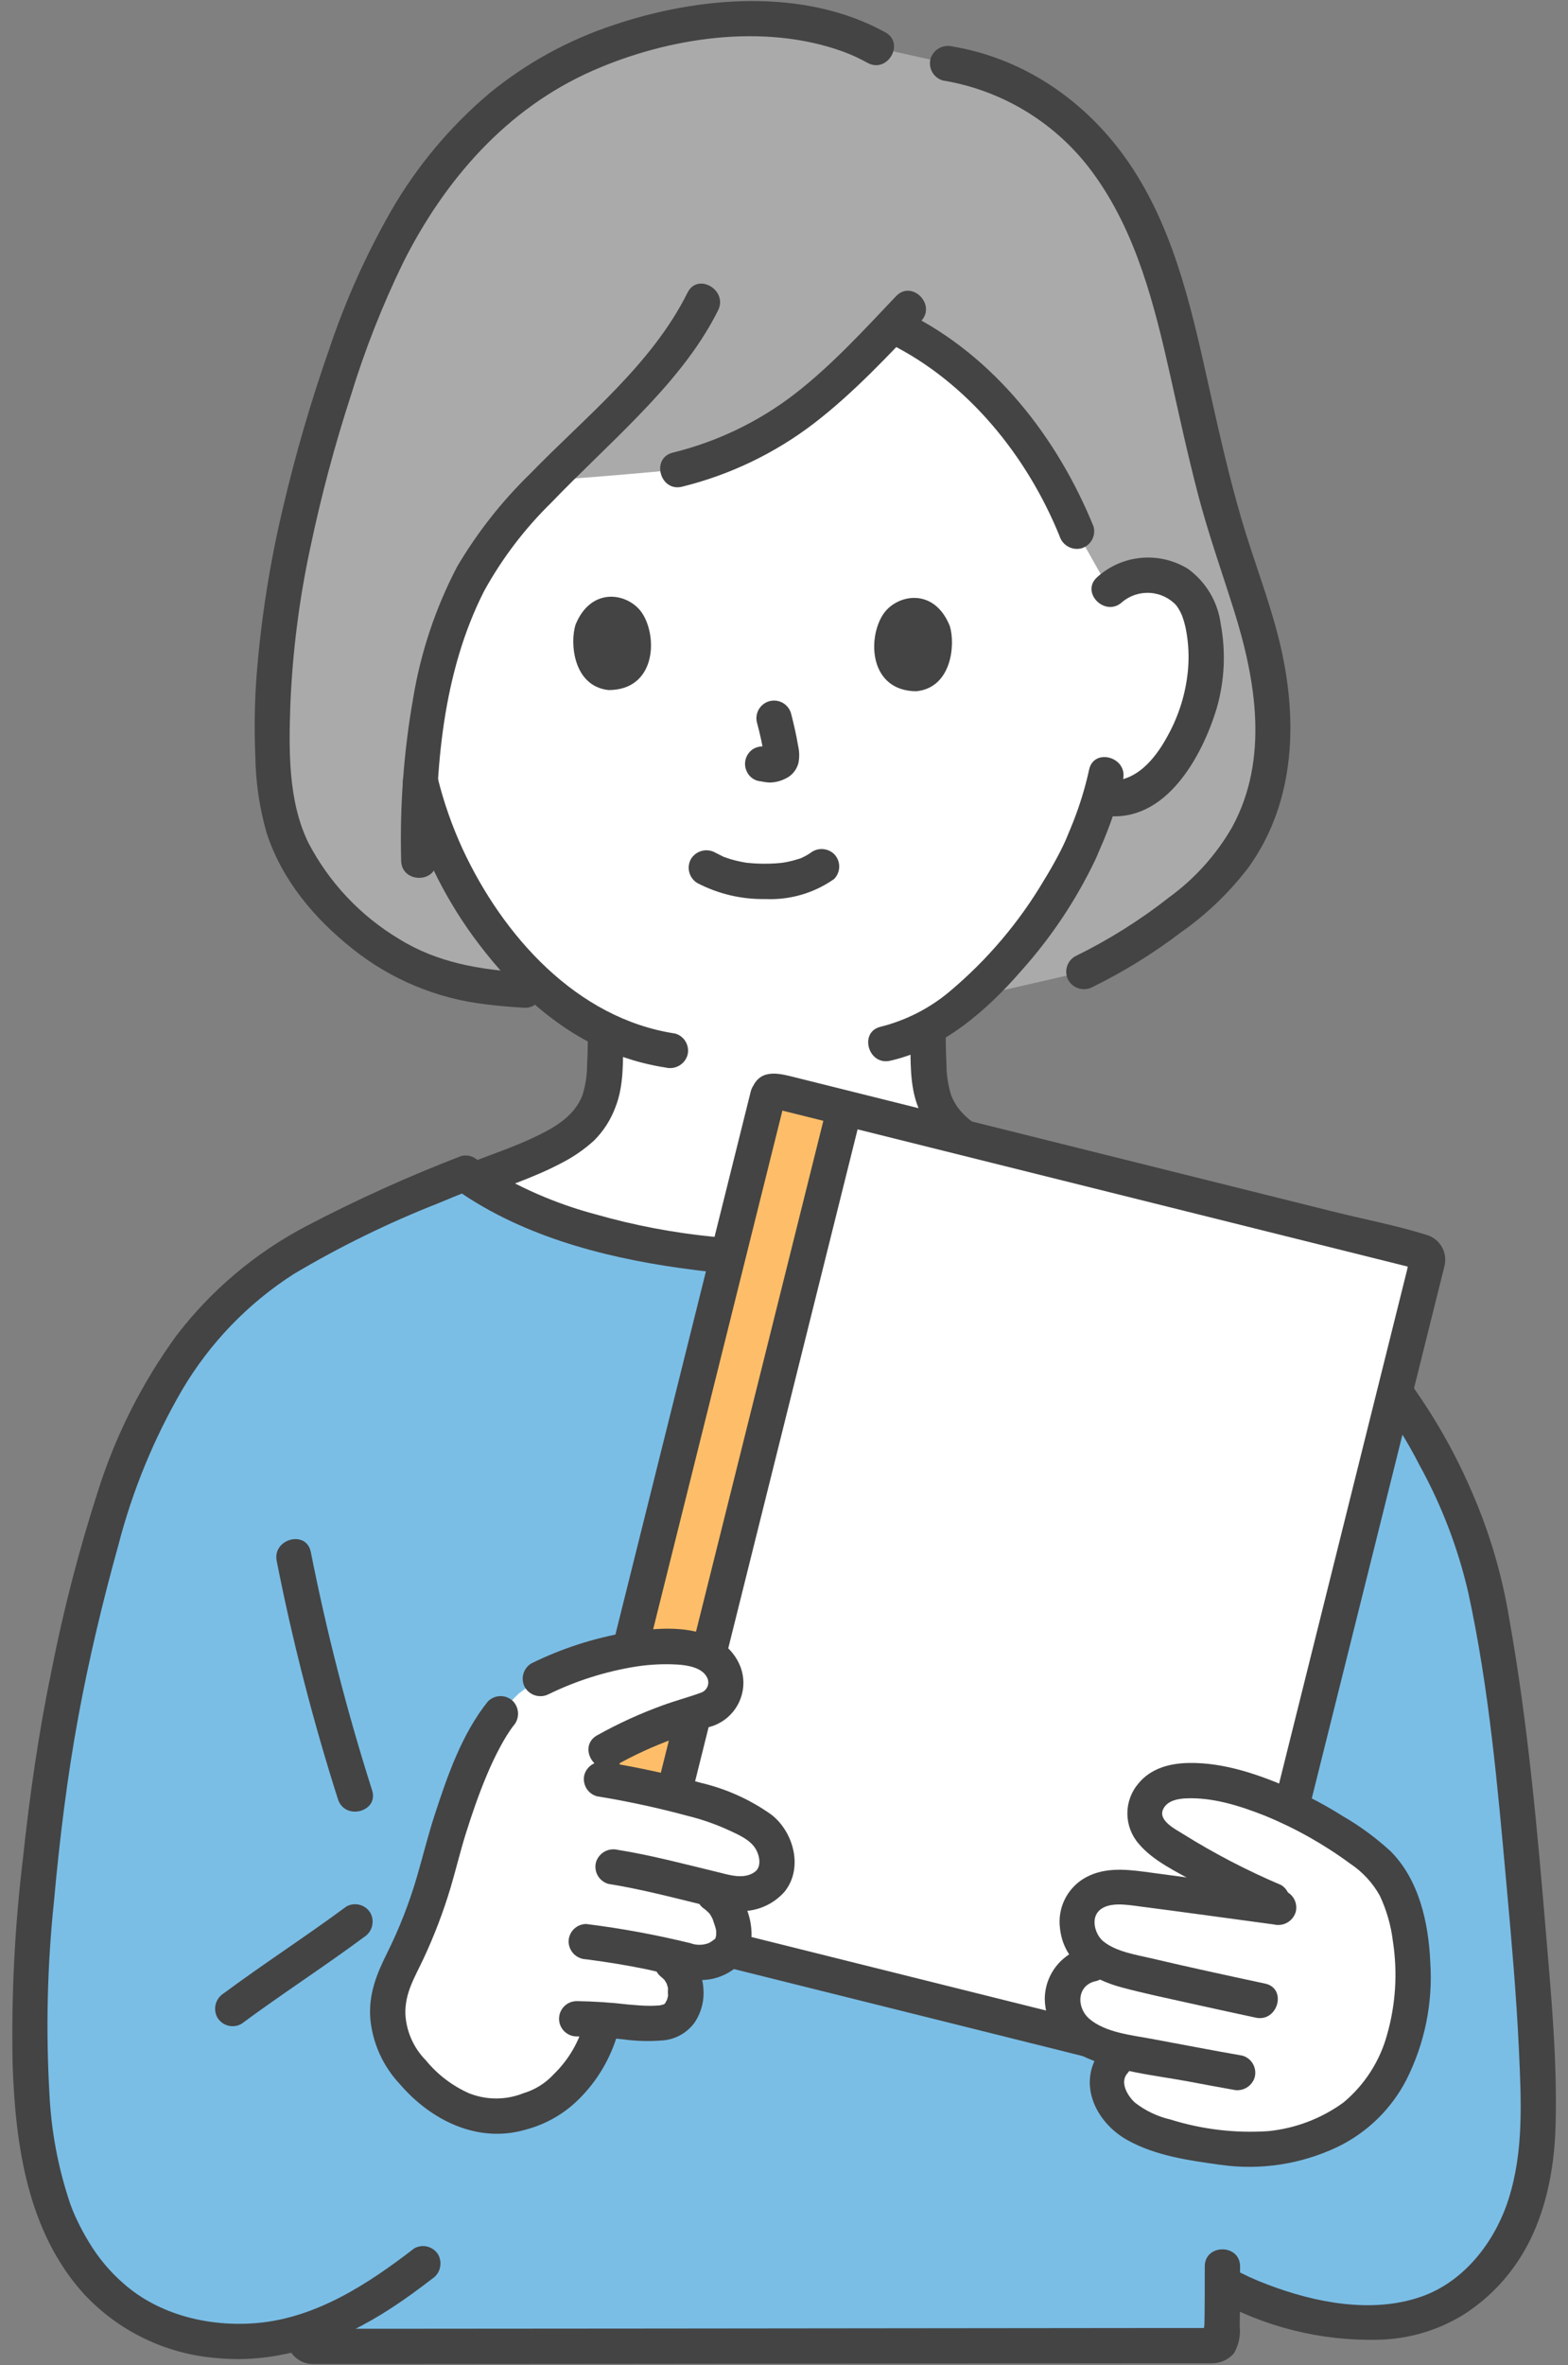 <svg width="65" height="98" viewBox="0 0 65 98" fill="none" xmlns="http://www.w3.org/2000/svg">
<rect x="0" y="0" width="65" height="98" fill="#808080" stroke="none"/>
<g id="12998_color 1" clip-path="url(#clip0_47_1824)">
<path id="Vector" d="M41.611 3.297C40.864 2.981 40.082 2.757 39.281 2.629L36.332 1.971C32.29 -0.293 25.451 0.95 21.562 3.794C17.653 6.654 15.67 10.786 14.202 15.1C12.392 20.416 10.779 27.255 11.441 32.861C11.742 35.408 13.213 37.297 15.234 38.877C17.195 40.41 19.011 40.875 21.727 41.023L40.168 41.353L44.929 40.262C46.943 39.31 49.543 37.41 50.495 36.35C51.738 34.985 52.515 33.259 52.713 31.423C53.037 28.644 52.206 26.049 51.318 23.467C50.403 20.802 49.841 18.146 49.225 15.396C48.669 12.914 48.012 10.295 46.764 8.078C45.628 5.954 43.814 4.271 41.611 3.297Z" fill="#AAAAAA"/>
<path id="Vector_2" d="M42.46 49.582C42.9 49.355 43.327 49.101 43.737 48.823L42.556 48.359C41.423 47.932 40.504 47.588 39.609 46.867C39.205 46.527 38.901 46.085 38.727 45.587C38.602 45.198 38.532 44.794 38.522 44.385C38.459 43.511 38.48 43.257 38.468 42.565C41.799 40.719 44.428 36.224 44.911 34.928C45.186 34.313 45.42 33.681 45.609 33.035L45.804 33.067C46.144 33.111 46.489 33.083 46.817 32.987C47.146 32.891 47.45 32.728 47.713 32.508C48.904 31.525 49.395 30.16 49.694 29.266C50.117 28.006 50.136 25.971 49.495 24.869C49.304 24.543 49.029 24.274 48.699 24.092C48.368 23.91 47.994 23.821 47.617 23.835C47.32 23.823 47.024 23.87 46.745 23.973C46.466 24.076 46.211 24.234 45.994 24.436L44.626 22.018C43.457 19.116 40.968 15.325 36.995 13.49C34.286 16.33 32.094 18.472 28.081 19.462C28.081 19.462 24.403 19.81 22.744 19.892C21.359 21.297 20.106 22.727 19.351 24.292C18.173 26.731 17.619 29.576 17.43 32.406C18.044 34.883 19.202 37.192 20.82 39.166C22.148 40.768 23.543 41.961 25.1 42.709C25.093 43.298 25.107 43.574 25.048 44.386C25.037 44.794 24.968 45.199 24.843 45.587C24.67 46.086 24.366 46.529 23.962 46.869C23.067 47.59 22.148 47.934 21.015 48.361L19.633 48.904C22.627 50.895 27.501 52.01 31.628 52.105C35.263 52.021 39.461 51.146 42.46 49.582Z" fill="white"/>
<path id="Vector_3" d="M28.908 36.59C29.778 37.043 30.747 37.271 31.727 37.252C32.743 37.299 33.745 37.007 34.577 36.422C34.713 36.284 34.789 36.098 34.789 35.904C34.789 35.711 34.713 35.525 34.577 35.387C34.437 35.254 34.252 35.18 34.059 35.18C33.867 35.18 33.682 35.254 33.542 35.387C33.765 35.215 33.591 35.346 33.534 35.383C33.477 35.419 33.419 35.452 33.359 35.483C33.328 35.499 33.296 35.513 33.265 35.529C33.147 35.59 33.294 35.523 33.294 35.519C33.217 35.557 33.136 35.586 33.053 35.606C32.833 35.675 32.607 35.725 32.379 35.757C32.487 35.742 32.357 35.757 32.314 35.761C32.248 35.768 32.182 35.773 32.116 35.777C31.956 35.786 31.797 35.79 31.637 35.788C31.494 35.787 31.352 35.782 31.208 35.771C31.143 35.767 31.077 35.76 31.012 35.754C30.772 35.732 31.141 35.781 30.917 35.743C30.704 35.709 30.494 35.661 30.288 35.601C30.2 35.574 30.114 35.542 30.027 35.512C29.84 35.447 30.134 35.567 29.966 35.487C29.859 35.435 29.753 35.382 29.647 35.326C29.479 35.232 29.28 35.207 29.094 35.256C28.907 35.305 28.747 35.424 28.646 35.588C28.55 35.756 28.524 35.955 28.573 36.142C28.622 36.33 28.742 36.49 28.908 36.59Z" fill="#444444"/>
<path id="Vector_4" d="M31.383 29.953C31.511 30.423 31.612 30.899 31.688 31.38L31.662 31.186C31.671 31.251 31.672 31.317 31.666 31.383L31.692 31.188C31.688 31.218 31.68 31.248 31.67 31.276L31.744 31.101C31.736 31.121 31.726 31.14 31.714 31.158L31.828 31.01C31.814 31.027 31.799 31.043 31.781 31.056L31.929 30.942C31.893 30.964 31.855 30.984 31.816 31.001L31.991 30.927C31.93 30.953 31.866 30.971 31.8 30.982L31.995 30.956C31.935 30.963 31.875 30.963 31.816 30.956L32.011 30.982C31.943 30.973 31.877 30.956 31.81 30.947C31.619 30.902 31.419 30.928 31.246 31.02C31.079 31.118 30.957 31.279 30.908 31.467C30.859 31.654 30.887 31.854 30.985 32.021C31.031 32.104 31.094 32.176 31.169 32.233C31.244 32.291 31.33 32.333 31.422 32.356C31.574 32.377 31.724 32.417 31.879 32.424C32.114 32.426 32.346 32.371 32.555 32.264C32.687 32.205 32.804 32.116 32.898 32.005C32.991 31.895 33.059 31.764 33.096 31.624C33.144 31.396 33.142 31.16 33.09 30.932C33.014 30.472 32.91 30.017 32.793 29.565C32.768 29.473 32.724 29.386 32.665 29.31C32.606 29.234 32.533 29.171 32.449 29.123C32.366 29.076 32.274 29.046 32.178 29.034C32.083 29.022 31.986 29.029 31.893 29.054C31.801 29.08 31.714 29.123 31.638 29.183C31.563 29.242 31.499 29.315 31.452 29.398C31.404 29.482 31.374 29.574 31.362 29.669C31.35 29.765 31.357 29.862 31.383 29.954L31.383 29.953Z" fill="#444444"/>
<path id="Vector_5" d="M23.858 25.883C23.617 26.655 23.767 28.436 25.23 28.593C27.168 28.589 27.279 26.437 26.631 25.423C26.101 24.592 24.532 24.242 23.858 25.883Z" fill="#444444"/>
<path id="Vector_6" d="M39.375 25.943C39.61 26.718 39.449 28.497 37.982 28.643C36.044 28.624 35.949 26.471 36.605 25.462C37.142 24.635 38.715 24.297 39.375 25.943Z" fill="#444444"/>
<path id="Vector_7" d="M45.147 31.895C45.013 32.508 44.838 33.11 44.623 33.699C44.462 34.149 44.331 34.43 44.16 34.852C44.126 34.936 44.225 34.706 44.185 34.791C44.172 34.818 44.161 34.846 44.148 34.874C44.12 34.935 44.093 34.993 44.065 35.052C43.994 35.199 43.921 35.343 43.844 35.487C43.667 35.82 43.478 36.148 43.28 36.469C42.255 38.203 40.945 39.751 39.405 41.05C38.569 41.763 37.579 42.273 36.513 42.542C35.596 42.75 35.984 44.161 36.902 43.952C39.09 43.456 40.916 41.863 42.349 40.209C43.584 38.83 44.615 37.282 45.411 35.612C45.459 35.508 45.503 35.402 45.547 35.296C45.567 35.249 45.656 35.047 45.571 35.238C45.696 34.958 45.815 34.675 45.923 34.388C46.189 33.704 46.401 33.001 46.558 32.284C46.75 31.365 45.34 30.973 45.147 31.895Z" fill="#444444"/>
<path id="Vector_8" d="M16.726 32.592C17.249 34.698 18.15 36.693 19.385 38.478C20.675 40.321 22.316 42.042 24.31 43.124C25.334 43.682 26.446 44.058 27.599 44.235C27.785 44.281 27.983 44.253 28.15 44.158C28.317 44.063 28.442 43.908 28.498 43.724C28.549 43.537 28.523 43.338 28.427 43.17C28.332 43.001 28.174 42.877 27.988 42.825C23.894 42.203 20.84 38.766 19.171 35.166C18.734 34.213 18.388 33.221 18.137 32.203C17.907 31.29 16.496 31.676 16.726 32.592Z" fill="#444444"/>
<path id="Vector_9" d="M24.369 42.953C24.367 43.325 24.362 43.697 24.339 44.069C24.342 44.517 24.276 44.964 24.141 45.391C23.814 46.218 23.072 46.672 22.295 47.051C21.326 47.524 20.275 47.868 19.27 48.264C19.086 48.32 18.931 48.445 18.836 48.612C18.741 48.78 18.714 48.977 18.759 49.164C18.812 49.35 18.936 49.508 19.105 49.604C19.273 49.7 19.472 49.725 19.659 49.675C20.866 49.2 22.14 48.795 23.285 48.186C23.77 47.938 24.22 47.626 24.624 47.26C25.019 46.867 25.323 46.392 25.515 45.868C25.87 44.978 25.826 43.901 25.831 42.953C25.836 42.011 24.373 42.01 24.368 42.953H24.369Z" fill="#444444"/>
<path id="Vector_10" d="M37.742 42.953C37.747 43.901 37.703 44.978 38.058 45.868C38.25 46.392 38.554 46.867 38.949 47.26C39.353 47.626 39.803 47.938 40.288 48.186C41.433 48.796 42.707 49.2 43.914 49.675C44.101 49.725 44.3 49.7 44.469 49.604C44.637 49.508 44.761 49.35 44.814 49.164C44.861 48.977 44.834 48.779 44.739 48.611C44.644 48.444 44.488 48.319 44.303 48.264C43.297 47.867 42.248 47.524 41.278 47.051C40.504 46.673 39.756 46.218 39.432 45.391C39.298 44.963 39.232 44.517 39.234 44.069C39.212 43.697 39.207 43.325 39.204 42.953C39.199 42.012 37.736 42.01 37.741 42.953H37.742Z" fill="#444444"/>
<path id="Vector_11" d="M13.48 51.219C12.813 51.556 12.165 51.928 11.536 52.331C7.407 55.055 5.366 59.475 4.095 64.22C2.813 68.814 1.963 73.518 1.555 78.27C1.078 83.239 1.081 87.359 1.904 90.543C2.214 91.745 3.638 96.335 8.77 96.952C10.058 97.111 11.365 96.99 12.602 96.598C12.599 96.752 12.616 96.905 12.653 97.055C12.69 97.111 12.741 97.156 12.801 97.186C12.861 97.215 12.928 97.228 12.995 97.224C14.467 97.232 47.137 97.193 50.237 97.193C50.29 97.204 50.346 97.202 50.398 97.187C50.451 97.173 50.499 97.146 50.539 97.109C50.58 97.073 50.611 97.027 50.63 96.976C50.649 96.925 50.656 96.87 50.65 96.816C50.669 96.099 50.674 95.35 50.675 94.601C51.611 95.1 52.596 95.498 53.616 95.79C55.413 96.29 57.951 96.501 59.672 95.633C63.103 93.902 63.762 90.285 63.762 87.62C63.762 85.577 63.636 83.541 63.472 81.506C63.07 76.525 62.265 67.452 61.07 63.906C60.291 61.777 59.257 59.751 57.991 57.87C56.508 55.78 54.593 54.033 52.375 52.747C49.672 51.22 46.839 49.932 43.91 48.901C43.91 48.901 43.831 48.87 43.725 48.83C40.736 50.864 35.809 52.007 31.629 52.101C27.32 52.003 22.195 50.79 19.252 48.629C17.707 49.241 15.375 50.239 13.48 51.219Z" fill="#7ABEE6"/>
<path id="Vector_12" d="M19.228 49.509C22.039 51.376 25.517 52.215 28.825 52.625C30.522 52.842 32.239 52.862 33.94 52.682C35.712 52.501 37.464 52.16 39.174 51.662C40.927 51.18 42.596 50.432 44.122 49.444C44.897 48.918 44.165 47.65 43.383 48.18C40.783 49.944 37.521 50.781 34.437 51.162C32.822 51.37 31.189 51.398 29.568 51.245C27.926 51.083 26.302 50.775 24.715 50.323C23.035 49.879 21.433 49.178 19.966 48.246C19.18 47.723 18.446 48.99 19.228 49.509Z" fill="#444444"/>
<path id="Vector_13" d="M49.943 93.91C49.943 94.713 49.943 95.516 49.929 96.318C49.9 96.483 49.897 96.65 49.919 96.815C50.118 97.188 50.053 96.392 50.236 96.461C50.228 96.458 50.216 96.464 50.206 96.461C50.155 96.456 50.103 96.456 50.051 96.461H49.237L46.468 96.463L37.712 96.472L27.256 96.483C24.184 96.485 21.112 96.488 18.041 96.49C16.41 96.49 14.779 96.496 13.148 96.49C13.117 96.488 13.085 96.488 13.054 96.49C12.934 96.511 13.04 96.384 13.171 96.536L13.359 96.859C13.305 96.722 13.359 96.996 13.339 96.772C13.334 96.713 13.336 96.654 13.335 96.595C13.321 95.654 11.858 95.652 11.872 96.595C11.865 96.815 11.89 97.035 11.948 97.248C12.028 97.459 12.172 97.64 12.36 97.766C12.547 97.893 12.769 97.958 12.995 97.954C13.056 97.956 13.117 97.954 13.176 97.954C13.417 97.954 13.659 97.954 13.902 97.954C14.809 97.954 15.716 97.954 16.624 97.954C19.618 97.952 22.613 97.95 25.607 97.947L36.498 97.936L45.901 97.926L48.992 97.924H49.931C50.032 97.924 50.136 97.93 50.236 97.924C50.407 97.925 50.577 97.889 50.734 97.819C50.891 97.749 51.031 97.646 51.145 97.517C51.348 97.178 51.434 96.782 51.39 96.389C51.406 95.563 51.406 94.736 51.406 93.909C51.406 92.967 49.942 92.966 49.942 93.909L49.943 93.91Z" fill="#444444"/>
<path id="Vector_14" d="M42.965 49.316C47.158 50.95 51.676 52.516 55.047 55.624C56.591 57.09 57.874 58.807 58.841 60.704C59.757 62.362 60.438 64.139 60.864 65.984C61.732 69.965 62.087 74.072 62.453 78.124C62.657 80.39 62.861 82.66 62.965 84.933C63.061 87.026 63.171 89.124 62.538 91.115C61.981 92.872 60.709 94.538 58.916 95.163C56.87 95.876 54.516 95.41 52.548 94.662C52.03 94.468 51.527 94.237 51.043 93.97C50.22 93.51 49.482 94.773 50.305 95.233C52.391 96.416 54.759 97.009 57.157 96.947C58.385 96.919 59.584 96.568 60.634 95.93C61.584 95.332 62.391 94.531 62.995 93.585C64.046 91.945 64.437 89.953 64.487 88.031C64.556 85.401 64.31 82.76 64.091 80.142C63.725 75.783 63.336 71.402 62.568 67.093C62.272 65.272 61.748 63.495 61.009 61.803C60.098 59.685 58.882 57.712 57.399 55.946C53.971 52.005 48.869 49.976 44.095 48.193C43.847 48.1 43.601 48.001 43.354 47.904C43.167 47.854 42.968 47.88 42.799 47.975C42.631 48.071 42.507 48.229 42.454 48.415C42.407 48.602 42.434 48.8 42.529 48.968C42.624 49.136 42.78 49.26 42.965 49.316Z" fill="#444444"/>
<path id="Vector_15" d="M31.899 45.131L23.432 79.091L50.782 85.91L59.249 51.95L31.899 45.131Z" fill="white"/>
<path id="Vector_16" d="M31.596 46.349L23.432 79.091L26.55 79.869C28.942 70.276 33.802 50.783 35.017 45.91L31.899 45.131L31.596 46.349Z" fill="#FEBE69"/>
<path id="Vector_17" d="M27.316 79.821C28.5 75.073 29.684 70.326 30.867 65.579C32.066 60.766 33.266 55.954 34.467 51.142C34.885 49.463 35.304 47.783 35.723 46.104C35.95 45.19 34.54 44.8 34.312 45.715C33.415 49.31 32.519 52.906 31.623 56.501C30.343 61.632 29.064 66.763 27.783 71.895C27.157 74.406 26.531 76.918 25.905 79.43C25.677 80.345 27.088 80.734 27.316 79.819L27.316 79.821Z" fill="#444444"/>
<path id="Vector_18" d="M31.12 45.232L30.413 48.071L28.683 55.009L26.491 63.799L24.428 72.072L23.057 77.577C22.974 77.91 22.876 78.243 22.807 78.579C22.737 78.851 22.777 79.138 22.917 79.381C23.057 79.623 23.287 79.801 23.556 79.876C23.681 79.915 23.812 79.94 23.939 79.972L29.166 81.275L37.69 83.4L45.874 85.441C47.313 85.799 48.749 86.192 50.197 86.518C50.35 86.56 50.511 86.569 50.668 86.545C50.825 86.521 50.975 86.464 51.108 86.378C51.242 86.292 51.356 86.179 51.443 86.046C51.53 85.913 51.588 85.763 51.613 85.606L51.977 84.145L53.507 78.01L55.641 69.457L57.787 60.851L59.383 54.447L59.8 52.776C59.826 52.672 59.856 52.567 59.878 52.462C59.947 52.19 59.908 51.902 59.767 51.66C59.627 51.417 59.397 51.239 59.126 51.165C57.865 50.77 56.538 50.52 55.257 50.2L47.209 48.194L38.617 46.052L32.993 44.649C32.356 44.49 31.543 44.245 31.195 45.057C31.103 45.227 31.079 45.424 31.128 45.61C31.177 45.796 31.294 45.956 31.457 46.059C31.625 46.155 31.824 46.182 32.011 46.133C32.199 46.084 32.359 45.963 32.458 45.796C32.409 45.91 31.848 45.817 32.062 45.925C32.119 45.946 32.178 45.961 32.238 45.969L32.895 46.133L35.294 46.731L42.917 48.632L51.492 50.77L57.638 52.302L58.394 52.491C58.475 52.511 58.662 52.598 58.744 52.578C58.535 52.629 58.58 51.801 58.443 52.164C58.395 52.318 58.356 52.475 58.326 52.633L57.133 57.419L55.182 65.247L53.013 73.944L51.171 81.334L50.195 85.242C50.179 85.285 50.167 85.33 50.162 85.375C50.182 85.629 50.564 85.002 50.68 85.131C50.645 85.092 50.478 85.081 50.429 85.068L48.678 84.632L41.806 82.918L33.152 80.76L26.116 79.006L24.261 78.544C24.155 78.505 24.046 78.478 23.934 78.462C24.435 78.466 24.12 79.263 24.245 78.862C24.625 77.644 24.867 76.365 25.176 75.128L26.996 67.83L29.162 59.144L31.131 51.243L32.363 46.302L32.533 45.621C32.759 44.708 31.348 44.318 31.12 45.232Z" fill="#444444"/>
<path id="Vector_19" d="M19.109 47.904C16.917 48.747 14.775 49.716 12.694 50.806C10.588 51.91 8.749 53.461 7.306 55.35C5.867 57.331 4.761 59.534 4.033 61.872C3.258 64.284 2.624 66.738 2.135 69.224C1.602 71.787 1.231 74.379 0.954 76.982C0.609 79.829 0.465 82.696 0.524 85.564C0.641 88.913 1.146 92.474 3.481 95.053C4.912 96.59 6.865 97.535 8.957 97.705C11.579 97.969 14.072 97.041 16.238 95.625C16.812 95.251 17.364 94.846 17.906 94.427C18.069 94.325 18.187 94.165 18.235 93.979C18.284 93.793 18.26 93.595 18.169 93.426C18.07 93.26 17.909 93.139 17.722 93.09C17.535 93.04 17.335 93.067 17.168 93.164C15.269 94.63 13.113 96.041 10.659 96.255C8.679 96.428 6.596 95.92 5.124 94.621C4.556 94.127 4.07 93.546 3.684 92.899C3.508 92.612 3.348 92.316 3.204 92.012C3.173 91.947 3.143 91.881 3.112 91.815C3.093 91.772 3.002 91.559 3.068 91.718C3.015 91.591 2.965 91.463 2.918 91.335C2.414 89.853 2.122 88.308 2.049 86.746C1.897 84.093 1.96 81.432 2.237 78.789C2.47 76.211 2.783 73.639 3.254 71.094C3.694 68.711 4.26 66.348 4.909 64.014C5.492 61.763 6.38 59.603 7.549 57.593C8.692 55.655 10.273 54.012 12.166 52.796C14.079 51.659 16.08 50.678 18.15 49.864C18.597 49.677 19.046 49.494 19.497 49.315C19.681 49.259 19.837 49.135 19.933 48.967C20.028 48.8 20.055 48.602 20.01 48.415C19.957 48.228 19.833 48.07 19.665 47.974C19.496 47.878 19.296 47.853 19.109 47.904Z" fill="#444444"/>
<path id="Vector_20" d="M10.011 83.858C11.678 82.623 13.425 81.498 15.091 80.263C15.255 80.162 15.373 80.001 15.422 79.815C15.47 79.629 15.446 79.431 15.354 79.262C15.255 79.096 15.095 78.975 14.907 78.926C14.72 78.877 14.521 78.903 14.353 79C12.685 80.234 10.939 81.36 9.272 82.595C9.109 82.697 8.991 82.857 8.942 83.043C8.893 83.229 8.918 83.427 9.01 83.596C9.109 83.762 9.269 83.883 9.457 83.932C9.644 83.981 9.843 83.955 10.011 83.858Z" fill="#444444"/>
<path id="Vector_21" d="M11.472 64.688C12.131 68.024 12.979 71.319 14.012 74.559C14.308 75.448 15.721 75.067 15.422 74.17C14.39 70.93 13.542 67.635 12.883 64.299C12.689 63.378 11.278 63.767 11.472 64.688Z" fill="#444444"/>
<path id="Vector_22" d="M51.062 74.02C50.25 73.777 49.392 73.724 48.556 73.865C47.801 74.045 47.242 74.81 47.52 75.535C47.73 75.952 48.067 76.292 48.483 76.504C50.137 77.557 51.895 78.438 53.729 79.134C51.605 78.848 49.48 78.562 47.356 78.276C46.91 78.195 46.454 78.177 46.003 78.223C45.778 78.247 45.56 78.318 45.363 78.431C45.167 78.545 44.996 78.698 44.862 78.881C44.713 79.159 44.643 79.472 44.661 79.787C44.678 80.102 44.781 80.406 44.959 80.666C45.169 80.947 45.45 81.166 45.772 81.303L45.258 81.379C44.909 81.44 44.593 81.625 44.37 81.9C44.147 82.175 44.031 82.522 44.043 82.876C44.052 83.212 44.154 83.538 44.336 83.819C44.518 84.1 44.775 84.326 45.077 84.472C45.551 84.708 46.053 84.882 46.572 84.99C46.345 85.245 46.2 85.408 46.2 85.408C46.012 85.654 45.904 85.951 45.889 86.261C45.875 86.57 45.955 86.876 46.119 87.138C46.882 88.442 49.151 88.758 50.787 88.992C51.888 89.156 53.013 89.062 54.072 88.716C55.739 88.156 56.785 87.473 57.725 85.698C58.362 84.494 58.543 83.137 58.564 81.704C58.564 80.653 58.383 79.61 58.028 78.62C57.758 77.909 57.289 77.291 56.678 76.837C56.239 76.509 55.721 76.152 55.157 75.801C53.889 75.006 52.509 74.406 51.062 74.02Z" fill="white"/>
<path id="Vector_23" d="M53.099 78.103C51.69 77.504 50.329 76.796 49.031 75.985C48.709 75.784 47.988 75.425 48.223 74.953C48.401 74.595 48.858 74.531 49.138 74.517C50.263 74.46 51.403 74.827 52.436 75.234C53.689 75.748 54.874 76.413 55.965 77.216C56.478 77.556 56.902 78.014 57.201 78.552C57.481 79.15 57.664 79.788 57.742 80.442C57.94 81.729 57.859 83.042 57.504 84.294C57.204 85.4 56.571 86.386 55.691 87.118C54.778 87.781 53.706 88.19 52.584 88.303C51.212 88.397 49.835 88.234 48.522 87.823C47.989 87.7 47.488 87.463 47.055 87.128C46.78 86.887 46.405 86.318 46.719 85.928C46.852 85.788 46.925 85.603 46.925 85.411C46.925 85.218 46.852 85.033 46.719 84.894C46.582 84.758 46.396 84.681 46.202 84.681C46.008 84.681 45.823 84.758 45.685 84.894C44.608 86.235 45.374 87.915 46.736 88.676C47.906 89.328 49.287 89.519 50.594 89.7C52.252 89.935 53.942 89.675 55.453 88.955C56.677 88.362 57.676 87.387 58.3 86.178C59.061 84.67 59.404 82.986 59.291 81.301C59.22 79.678 58.83 77.897 57.649 76.71C57.038 76.149 56.367 75.656 55.648 75.242C54.984 74.822 54.29 74.451 53.572 74.134C52.237 73.546 50.755 73.021 49.275 73.049C48.492 73.064 47.711 73.267 47.194 73.897C46.895 74.245 46.732 74.69 46.734 75.148C46.736 75.607 46.903 76.05 47.205 76.396C47.795 77.103 48.78 77.562 49.572 78.003C50.478 78.506 51.41 78.961 52.364 79.366C52.533 79.457 52.73 79.481 52.916 79.432C53.102 79.384 53.262 79.266 53.364 79.103C53.461 78.935 53.488 78.736 53.439 78.549C53.389 78.362 53.269 78.201 53.102 78.102L53.099 78.103Z" fill="#444444"/>
<path id="Vector_24" d="M53.199 78.331C51.283 78.073 49.368 77.816 47.452 77.558C46.583 77.442 45.668 77.371 44.891 77.861C44.557 78.074 44.291 78.377 44.122 78.735C43.954 79.094 43.89 79.492 43.939 79.885C44.085 81.303 45.253 82.019 46.526 82.356C47.43 82.596 48.348 82.789 49.261 82.992C50.191 83.199 51.123 83.402 52.056 83.602C52.974 83.799 53.367 82.389 52.445 82.191C50.874 81.854 49.302 81.515 47.737 81.146C47.089 80.994 46.263 80.87 45.735 80.437C45.426 80.185 45.237 79.601 45.493 79.25C45.85 78.762 46.726 78.926 47.221 78.99C49.086 79.229 50.948 79.491 52.811 79.741C52.998 79.786 53.195 79.758 53.362 79.663C53.529 79.568 53.654 79.414 53.711 79.23C53.761 79.043 53.736 78.844 53.64 78.675C53.544 78.507 53.386 78.383 53.2 78.33L53.199 78.331Z" fill="#444444"/>
<path id="Vector_25" d="M45.062 80.674C44.569 80.779 44.127 81.05 43.808 81.441C43.489 81.833 43.314 82.321 43.31 82.825C43.318 83.322 43.467 83.807 43.739 84.223C44.011 84.639 44.395 84.97 44.847 85.176C46.19 85.83 47.789 85.975 49.246 86.243C49.867 86.359 50.489 86.477 51.112 86.586C51.299 86.632 51.496 86.605 51.663 86.51C51.831 86.415 51.956 86.259 52.012 86.075C52.062 85.888 52.036 85.689 51.941 85.521C51.845 85.352 51.687 85.228 51.501 85.175C50.23 84.954 48.963 84.706 47.694 84.472C46.883 84.323 45.822 84.212 45.169 83.66C44.602 83.181 44.637 82.236 45.452 82.083C45.638 82.03 45.795 81.906 45.891 81.738C45.987 81.57 46.012 81.371 45.963 81.183C45.908 80.999 45.783 80.842 45.615 80.747C45.448 80.652 45.249 80.625 45.062 80.673V80.674Z" fill="#444444"/>
<path id="Vector_26" d="M22.397 69.556C24.018 68.744 25.795 68.291 27.606 68.229C28.257 68.178 28.908 68.322 29.476 68.642C29.713 68.781 29.897 68.995 30 69.249C30.102 69.504 30.119 69.785 30.045 70.049C29.992 70.24 29.891 70.413 29.751 70.552C29.611 70.692 29.438 70.793 29.247 70.845C28.828 70.956 28.414 71.088 28.007 71.241C27.002 71.57 26.034 72.004 25.12 72.538L24.934 73.724C26.258 73.941 27.569 74.227 28.863 74.581C29.579 74.763 30.271 75.032 30.921 75.384C31.375 75.574 31.755 75.908 32.002 76.334C32.17 76.642 32.238 76.996 32.196 77.345C32.175 77.549 32.099 77.745 31.975 77.909C31.852 78.073 31.686 78.201 31.495 78.277C31.075 78.474 30.601 78.524 30.15 78.417C29.774 78.332 29.395 78.239 29.012 78.145C30.108 78.69 30.18 79.105 30.376 79.728C30.471 80.083 30.42 80.461 30.235 80.779C30.04 80.996 29.79 81.156 29.512 81.244C29.235 81.332 28.938 81.345 28.654 81.281C28.196 81.165 27.768 81.062 27.337 80.967L27.843 81.33C28.756 81.982 28.522 83.497 27.739 83.748C27.103 83.953 26.059 83.773 24.945 83.688C24.828 85.236 23.297 86.755 22.76 87.059C22.085 87.432 21.338 87.652 20.569 87.703C18.877 87.672 17.472 86.508 16.535 85.102C16.25 84.601 16.091 84.039 16.071 83.463C16.05 82.888 16.169 82.315 16.418 81.796C17.172 80.388 17.756 78.895 18.157 77.349C18.604 75.568 19.67 72.319 20.748 71.008C20.98 70.717 21.229 70.441 21.495 70.181C21.784 69.957 22.086 69.748 22.397 69.556Z" fill="white"/>
<path id="Vector_27" d="M22.766 70.188C23.906 69.635 25.12 69.253 26.371 69.053C26.942 68.965 27.52 68.938 28.096 68.972C28.498 68.999 29.084 69.09 29.299 69.484C29.333 69.541 29.354 69.606 29.36 69.673C29.366 69.74 29.357 69.808 29.333 69.871C29.309 69.933 29.272 69.99 29.223 70.037C29.175 70.083 29.116 70.118 29.052 70.139C28.534 70.329 27.994 70.468 27.474 70.66C26.534 71.001 25.623 71.417 24.751 71.905C23.931 72.368 24.667 73.632 25.489 73.168C26.266 72.729 27.078 72.356 27.917 72.051C28.403 71.871 28.889 71.704 29.388 71.563C29.661 71.493 29.916 71.364 30.133 71.183C30.35 71.002 30.524 70.776 30.642 70.52C31.146 69.409 30.506 68.255 29.441 67.8C28.377 67.345 27.1 67.468 25.982 67.641C24.609 67.876 23.277 68.308 22.028 68.923C21.861 69.022 21.741 69.183 21.692 69.37C21.642 69.557 21.669 69.757 21.765 69.924C21.866 70.089 22.026 70.208 22.213 70.257C22.399 70.306 22.598 70.281 22.766 70.187V70.188Z" fill="#444444"/>
<path id="Vector_28" d="M20.233 70.49C19.142 71.845 18.54 73.599 18.008 75.235C17.744 76.049 17.541 76.876 17.303 77.696C16.983 78.809 16.563 79.889 16.047 80.925C15.598 81.823 15.264 82.663 15.355 83.692C15.459 84.69 15.888 85.626 16.576 86.356C17.857 87.852 19.795 88.818 21.768 88.248C22.551 88.046 23.273 87.653 23.866 87.104C24.655 86.368 25.239 85.44 25.561 84.41C25.821 83.503 24.41 83.116 24.15 84.021C23.918 84.749 23.509 85.408 22.961 85.94C22.621 86.313 22.185 86.587 21.701 86.732C20.978 87.022 20.172 87.023 19.448 86.737C18.749 86.427 18.132 85.957 17.649 85.365C17.147 84.856 16.847 84.181 16.805 83.467C16.777 82.577 17.192 81.938 17.556 81.157C18.001 80.207 18.375 79.225 18.677 78.22C18.897 77.478 19.076 76.724 19.307 75.984C19.565 75.159 19.849 74.338 20.185 73.54C20.348 73.153 20.526 72.773 20.724 72.403C20.812 72.237 20.905 72.074 21.004 71.915C21.096 71.767 21.212 71.597 21.269 71.525C21.401 71.386 21.475 71.201 21.475 71.008C21.475 70.816 21.401 70.631 21.269 70.491C21.131 70.355 20.946 70.279 20.752 70.279C20.558 70.279 20.373 70.355 20.235 70.491L20.233 70.49Z" fill="#444444"/>
<path id="Vector_29" d="M24.739 74.428C26.003 74.634 27.255 74.903 28.491 75.237C29.026 75.368 29.548 75.544 30.052 75.764C30.455 75.952 30.988 76.154 31.264 76.518C31.487 76.813 31.592 77.331 31.305 77.551C30.847 77.903 30.202 77.68 29.707 77.56C28.345 77.231 26.992 76.869 25.607 76.648C25.42 76.602 25.223 76.629 25.055 76.725C24.888 76.82 24.764 76.975 24.707 77.159C24.657 77.346 24.683 77.545 24.778 77.713C24.874 77.882 25.032 78.006 25.218 78.059C26.515 78.266 27.786 78.596 29.061 78.909C29.653 79.106 30.274 79.198 30.898 79.183C31.525 79.141 32.109 78.853 32.525 78.381C33.304 77.413 32.908 75.927 31.99 75.2C31.108 74.571 30.112 74.12 29.057 73.873C27.764 73.516 26.453 73.23 25.128 73.016C24.941 72.971 24.744 72.998 24.577 73.093C24.409 73.188 24.285 73.343 24.228 73.527C24.178 73.714 24.204 73.914 24.299 74.082C24.395 74.25 24.553 74.374 24.739 74.427V74.428Z" fill="#444444"/>
<path id="Vector_30" d="M29.219 79.111C29.271 79.151 29.319 79.196 29.365 79.244C29.45 79.331 29.382 79.242 29.447 79.343C29.479 79.394 29.509 79.447 29.535 79.502C29.568 79.568 29.515 79.438 29.556 79.559C29.604 79.698 29.654 79.84 29.689 79.984C29.663 79.877 29.689 79.994 29.689 80.045C29.691 80.112 29.688 80.179 29.681 80.246C29.696 80.141 29.646 80.359 29.646 80.358C29.675 80.302 29.677 80.294 29.654 80.337C29.63 80.379 29.633 80.372 29.663 80.319C29.578 80.39 29.487 80.453 29.39 80.507C29.144 80.606 28.869 80.609 28.62 80.516C27.197 80.168 25.755 79.902 24.301 79.721C24.108 79.722 23.922 79.799 23.785 79.936C23.648 80.073 23.571 80.259 23.57 80.453C23.575 80.645 23.653 80.828 23.789 80.965C23.925 81.101 24.109 81.179 24.301 81.184C25.161 81.296 26.018 81.434 26.866 81.611C27.734 81.792 28.677 82.193 29.565 81.986C30.022 81.879 30.436 81.638 30.754 81.294C31.037 80.941 31.179 80.496 31.152 80.044C31.136 79.61 31.019 79.186 30.812 78.805C30.604 78.424 30.312 78.096 29.957 77.846C29.79 77.749 29.59 77.722 29.403 77.771C29.216 77.82 29.055 77.941 28.956 78.108C28.863 78.276 28.838 78.475 28.887 78.661C28.936 78.847 29.055 79.008 29.219 79.109V79.111Z" fill="#444444"/>
<path id="Vector_31" d="M27.476 81.96C27.309 81.837 27.478 81.97 27.511 82.003C27.532 82.025 27.553 82.049 27.574 82.073C27.508 81.984 27.498 81.972 27.543 82.035C27.57 82.08 27.597 82.126 27.625 82.172C27.719 82.325 27.593 82.05 27.634 82.183C27.651 82.241 27.671 82.297 27.685 82.355C27.692 82.386 27.698 82.413 27.703 82.443C27.716 82.522 27.713 82.502 27.695 82.382C27.683 82.484 27.684 82.588 27.696 82.69C27.691 82.821 27.735 82.507 27.69 82.708C27.681 82.749 27.671 82.79 27.66 82.83C27.652 82.856 27.643 82.883 27.633 82.909C27.605 82.981 27.614 82.96 27.66 82.848C27.631 82.892 27.606 82.939 27.584 82.987C27.496 83.137 27.603 82.957 27.609 82.963C27.614 82.97 27.503 83.068 27.505 83.07C27.606 82.995 27.627 82.979 27.566 83.022C27.546 83.036 27.525 83.048 27.505 83.06C27.415 83.133 27.681 83.016 27.526 83.049C27.475 83.061 27.426 83.077 27.374 83.088C27.167 83.13 27.468 83.088 27.329 83.096C27.204 83.103 27.081 83.112 26.956 83.111C26.646 83.111 26.338 83.084 26.03 83.056C25.325 82.973 24.617 82.927 23.907 82.917C23.713 82.917 23.527 82.994 23.39 83.131C23.252 83.268 23.175 83.454 23.175 83.648C23.175 83.843 23.252 84.029 23.39 84.166C23.527 84.303 23.713 84.38 23.907 84.38C24.55 84.386 25.192 84.426 25.83 84.5C26.359 84.574 26.895 84.59 27.428 84.548C27.706 84.533 27.977 84.454 28.22 84.317C28.462 84.18 28.67 83.989 28.826 83.758C29.085 83.348 29.202 82.864 29.158 82.381C29.134 82.048 29.037 81.725 28.874 81.434C28.71 81.143 28.485 80.892 28.213 80.698C28.046 80.6 27.846 80.573 27.659 80.622C27.471 80.672 27.311 80.793 27.213 80.96C27.12 81.129 27.096 81.327 27.145 81.513C27.193 81.699 27.312 81.859 27.475 81.961L27.476 81.96Z" fill="#444444"/>
<path id="Vector_32" d="M36.701 1.34C33.325 -0.523 28.958 -0.154 25.424 1.041C23.56 1.658 21.824 2.611 20.303 3.853C18.668 5.231 17.284 6.883 16.214 8.735C15.165 10.571 14.3 12.506 13.631 14.512C12.887 16.638 12.256 18.801 11.741 20.994C11.194 23.28 10.826 25.605 10.64 27.949C10.554 29.075 10.535 30.204 10.584 31.332C10.599 32.407 10.756 33.475 11.051 34.508C11.683 36.462 13.032 38.061 14.623 39.322C16.207 40.585 18.114 41.379 20.127 41.613C20.658 41.682 21.192 41.725 21.727 41.755C22.668 41.808 22.665 40.345 21.727 40.292C19.901 40.188 18.119 39.887 16.544 38.907C14.945 37.95 13.642 36.568 12.78 34.915C11.935 33.178 11.973 31.066 12.037 29.179C12.128 26.995 12.405 24.823 12.865 22.686C13.311 20.561 13.871 18.462 14.542 16.396C15.123 14.5 15.85 12.652 16.718 10.869C18.439 7.449 21.001 4.503 24.552 2.936C27.692 1.551 31.655 0.945 34.947 2.137C35.297 2.266 35.637 2.422 35.962 2.604C36.788 3.059 37.526 1.796 36.701 1.34V1.34Z" fill="#444444"/>
<path id="Vector_33" d="M39.086 3.335C41.581 3.746 43.815 5.12 45.305 7.162C47.113 9.628 47.861 12.656 48.519 15.591C48.885 17.227 49.24 18.867 49.664 20.489C50.088 22.112 50.645 23.675 51.146 25.268C52.064 28.183 52.611 31.446 51.084 34.261C50.43 35.404 49.541 36.396 48.477 37.171C47.262 38.127 45.949 38.951 44.559 39.63C44.393 39.729 44.273 39.889 44.223 40.077C44.174 40.264 44.201 40.463 44.297 40.631C44.398 40.795 44.558 40.914 44.745 40.963C44.931 41.012 45.129 40.987 45.298 40.893C46.584 40.262 47.806 39.506 48.947 38.638C50.02 37.888 50.969 36.975 51.761 35.933C53.743 33.174 53.812 29.686 53.018 26.497C52.595 24.795 51.946 23.162 51.456 21.48C50.961 19.783 50.568 18.059 50.183 16.334C49.471 13.143 48.785 9.811 46.982 7.025C45.267 4.373 42.617 2.449 39.474 1.924C39.287 1.878 39.09 1.906 38.923 2.001C38.756 2.096 38.631 2.251 38.575 2.435C38.525 2.622 38.55 2.821 38.646 2.989C38.742 3.158 38.9 3.282 39.086 3.335L39.086 3.335Z" fill="#444444"/>
<path id="Vector_34" d="M28.503 12.123C27.01 15.116 24.266 17.27 21.98 19.627C20.804 20.77 19.786 22.064 18.952 23.475C18.062 25.176 17.447 27.008 17.132 28.901C16.737 31.134 16.569 33.4 16.63 35.666C16.647 36.607 18.111 36.611 18.093 35.666C18.023 31.919 18.341 27.873 20.075 24.478C20.819 23.131 21.756 21.9 22.857 20.824C24.022 19.611 25.261 18.472 26.43 17.263C27.709 15.942 28.942 14.517 29.767 12.861C30.186 12.021 28.924 11.279 28.503 12.123Z" fill="#444444"/>
<path id="Vector_35" d="M37.146 12.271C35.805 13.682 34.474 15.143 32.927 16.337C31.433 17.484 29.717 18.307 27.888 18.755C26.975 18.984 27.361 20.395 28.277 20.166C30.255 19.678 32.111 18.788 33.731 17.551C35.363 16.298 36.766 14.792 38.181 13.305C38.83 12.623 37.797 11.587 37.147 12.271H37.146Z" fill="#444444"/>
<path id="Vector_36" d="M36.87 14.235C40.127 15.849 42.582 18.91 43.922 22.211C43.979 22.395 44.104 22.55 44.271 22.645C44.438 22.74 44.635 22.768 44.822 22.722C45.009 22.67 45.167 22.546 45.263 22.377C45.358 22.209 45.384 22.009 45.334 21.822C43.84 18.143 41.218 14.761 37.608 12.972C37.44 12.879 37.242 12.854 37.055 12.903C36.869 12.952 36.709 13.07 36.607 13.234C36.511 13.402 36.485 13.601 36.534 13.788C36.583 13.976 36.704 14.136 36.87 14.235Z" fill="#444444"/>
<path id="Vector_37" d="M46.513 24.952C46.837 24.676 47.258 24.538 47.683 24.568C48.108 24.597 48.505 24.792 48.789 25.11C48.684 24.98 48.822 25.167 48.839 25.195C48.898 25.288 48.949 25.386 48.992 25.486C49.066 25.682 49.124 25.884 49.163 26.089C49.268 26.637 49.297 27.197 49.247 27.753C49.16 28.711 48.874 29.641 48.408 30.483C47.88 31.465 47.036 32.497 45.806 32.334C45.612 32.335 45.426 32.412 45.289 32.549C45.153 32.686 45.075 32.872 45.074 33.066C45.079 33.258 45.158 33.441 45.294 33.578C45.43 33.714 45.613 33.792 45.806 33.797C48.316 34.13 49.841 31.343 50.445 29.322C50.765 28.195 50.819 27.011 50.605 25.86C50.546 25.406 50.396 24.97 50.163 24.576C49.929 24.183 49.619 23.841 49.249 23.572C48.668 23.213 47.986 23.053 47.306 23.115C46.626 23.177 45.984 23.459 45.478 23.918C44.78 24.554 45.817 25.586 46.513 24.952Z" fill="#444444"/>
</g>
<defs>
<clipPath id="clip0_47_1824">
<rect width="64" height="97.914" fill="white" transform="translate(0.5 0.043)"/>
</clipPath>
</defs>
</svg>
